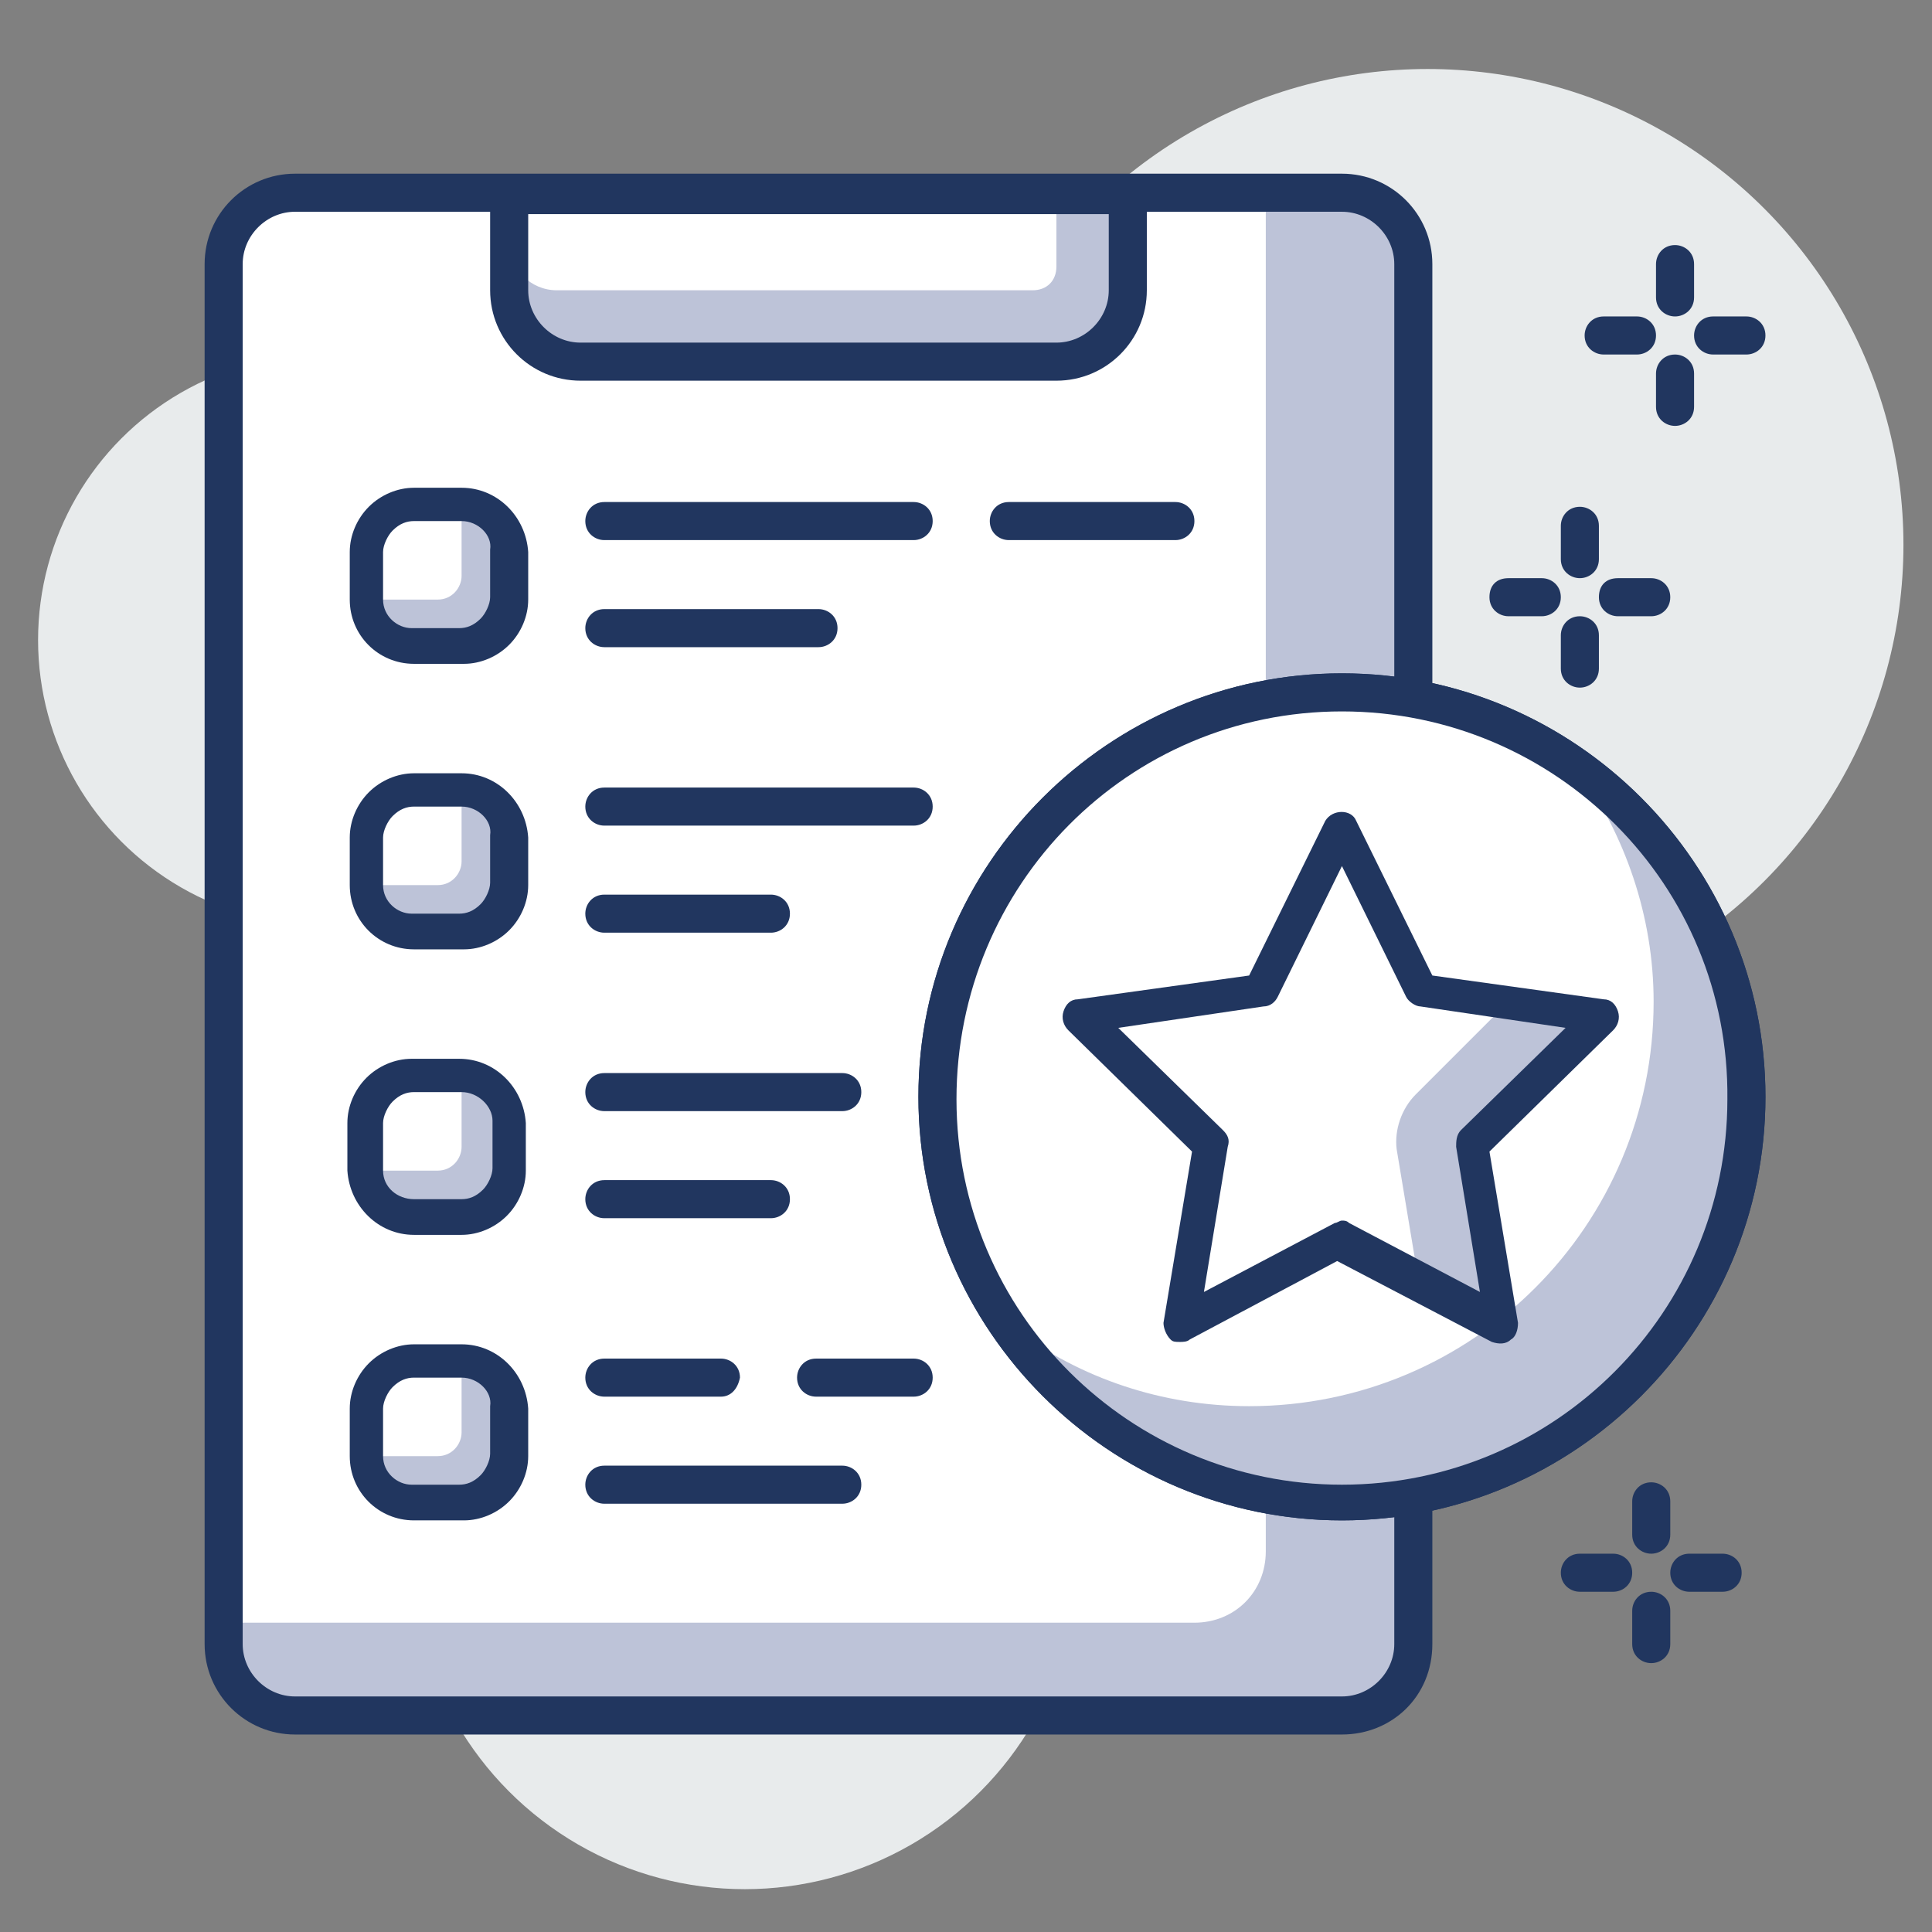 <?xml version="1.0" encoding="utf-8"?>
<!-- Generator: Adobe Illustrator 26.0.0, SVG Export Plug-In . SVG Version: 6.00 Build 0)  -->
<svg version="1.1" id="Capa_1" xmlns="http://www.w3.org/2000/svg" xmlns:xlink="http://www.w3.org/1999/xlink" x="0px" y="0px"
	 viewBox="0 0 81.2 81.2" style="enable-background:new 0 0 81.2 81.2;" xml:space="preserve">
<rect x="0" y="0" width="81.2" height="81.2" fill="#808080" stroke="none"/>
<style type="text/css">
	.st0{fill:#E8EBEC;}
	.st1{fill:#BDC3D8;}
	.st2{fill:#FFFFFF;}
	.st3{fill:#21365F;}
</style>
<g>
	<g>
		<circle class="st0" cx="31.3" cy="65.4" r="14"/>
	</g>
	<g>
		<circle class="st0" cx="13.6" cy="26.9" r="12"/>
	</g>
	<g>
		<circle class="st0" cx="60" cy="22.9" r="20"/>
	</g>
	<g>
		<g>
			<path class="st1" d="M56.4,8.2h-44c-1.7,0-3,1.3-3,3v58c0,1.7,1.3,3,3,3h44c1.7,0,3-1.3,3-3v-58C59.4,9.6,58.1,8.2,56.4,8.2z"/>
		</g>
		<g>
			<path class="st2" d="M53.2,8.2H12.4c-1.7,0-3,1.3-3,3v57h40.8c1.7,0,3-1.3,3-3V8.2z"/>
		</g>
		<g>
			<path class="st3" d="M56.4,72.9h-44c-2.1,0-3.8-1.7-3.8-3.8v-58c0-2.1,1.7-3.8,3.8-3.8h44c2.1,0,3.8,1.7,3.8,3.8v58
				C60.2,71.3,58.5,72.9,56.4,72.9z M12.4,8.9c-1.2,0-2.2,1-2.2,2.2v58c0,1.2,1,2.2,2.2,2.2h44c1.2,0,2.2-1,2.2-2.2v-58
				c0-1.2-1-2.2-2.2-2.2H12.4z"/>
		</g>
		<g>
			<path class="st1" d="M47.4,8.2h-26v4c0,1.7,1.3,3,3,3h20c1.7,0,3-1.3,3-3V8.2z"/>
		</g>
		<g>
			<path class="st2" d="M44.4,8.2h-23v2c0,1.1,0.9,2,2,2h20c0.6,0,1-0.4,1-1V8.2z"/>
		</g>
		<g>
			<path class="st3" d="M44.4,16h-20c-2.1,0-3.8-1.7-3.8-3.8v-4c0-0.4,0.3-0.7,0.8-0.7h26c0.4,0,0.8,0.3,0.8,0.7v4
				C48.2,14.3,46.5,16,44.4,16z M22.2,9v3.2c0,1.2,1,2.2,2.2,2.2h20c1.2,0,2.2-1,2.2-2.2V9H22.2z"/>
		</g>
		<g>
			<path class="st1" d="M17.4,27.2l2,0c1.1,0,2-0.9,2-2l0-2c0-1.1-0.9-2-2-2l-2,0c-1.1,0-2,0.9-2,2l0,2
				C15.4,26.3,16.3,27.2,17.4,27.2z"/>
		</g>
		<g>
			<path class="st2" d="M15.4,25.2l3,0c0.6,0,1-0.5,1-1l0-3l-2,0c-1.1,0-2,0.9-2,2L15.4,25.2z"/>
		</g>
		<g>
			<path class="st3" d="M17.4,27.9c-1.5,0-2.7-1.2-2.7-2.7l0-2c0-0.7,0.3-1.4,0.8-1.9c0.5-0.5,1.2-0.8,1.9-0.8l2,0c0,0,0,0,0,0
				c1.5,0,2.7,1.2,2.8,2.7l0,2c0,0.7-0.3,1.4-0.8,1.9c-0.5,0.5-1.2,0.8-1.9,0.8L17.4,27.9C17.4,27.9,17.4,27.9,17.4,27.9z
				 M19.4,21.9C19.4,21.9,19.4,21.9,19.4,21.9l-2,0c-0.3,0-0.6,0.1-0.9,0.4c-0.2,0.2-0.4,0.6-0.4,0.9l0,2c0,0.7,0.6,1.2,1.2,1.2
				c0,0,0,0,0,0l0,0l2,0c0.3,0,0.6-0.1,0.9-0.4c0.2-0.2,0.4-0.6,0.4-0.9l0-2C20.7,22.5,20.1,21.9,19.4,21.9z"/>
		</g>
		<g>
			<path class="st3" d="M56.4,63.9c-9.8,0-17.8-8-17.8-17.8s8-17.8,17.8-17.8s17.8,8,17.8,17.8S66.2,63.9,56.4,63.9z M56.4,29.9
				c-9,0-16.2,7.3-16.2,16.3c0,9,7.3,16.2,16.2,16.2c9,0,16.2-7.3,16.2-16.2C72.7,37.2,65.4,29.9,56.4,29.9z"/>
		</g>
		<g>
			<circle class="st2" cx="56.4" cy="46.2" r="17"/>
		</g>
		<g>
			<path class="st1" d="M66.3,32.3c2,2.8,3.2,6.2,3.2,9.8c0,9.4-7.6,17-17,17c-3.7,0-7.1-1.2-9.8-3.2c3.1,4.3,8.1,7.2,13.8,7.2
				c9.4,0,17-7.6,17-17C73.4,40.5,70.6,35.4,66.3,32.3z"/>
		</g>
		<g>
			<path class="st3" d="M56.4,63.9c-9.8,0-17.8-8-17.8-17.8s8-17.8,17.8-17.8s17.8,8,17.8,17.8S66.2,63.9,56.4,63.9z M56.4,29.9
				c-9,0-16.2,7.3-16.2,16.3c0,9,7.3,16.2,16.2,16.2c9,0,16.2-7.3,16.2-16.2C72.7,37.2,65.4,29.9,56.4,29.9z"/>
		</g>
		<g>
			<polygon class="st2" points="56.4,34.7 59.8,41.6 67.4,42.7 61.9,48.1 63.2,55.6 56.4,52.1 49.6,55.6 50.9,48.1 45.4,42.7 
				53,41.6 			"/>
		</g>
		<g>
			<path class="st1" d="M61.9,48.1l5.5-5.4l-4-0.6L59.5,46c-0.6,0.6-0.9,1.5-0.8,2.3l0.9,5.4l3.6,1.9L61.9,48.1z"/>
		</g>
		<g>
			<path class="st3" d="M49.6,56.4c-0.2,0-0.3,0-0.4-0.1c-0.2-0.2-0.3-0.5-0.3-0.7l1.2-7.2l-5.2-5.1c-0.2-0.2-0.3-0.5-0.2-0.8
				c0.1-0.3,0.3-0.5,0.6-0.5l7.2-1l3.2-6.5c0.3-0.5,1.1-0.5,1.3,0l3.2,6.5l7.2,1c0.3,0,0.5,0.2,0.6,0.5c0.1,0.3,0,0.6-0.2,0.8
				l-5.2,5.1l1.2,7.2c0,0.3-0.1,0.6-0.3,0.7c-0.2,0.2-0.5,0.2-0.8,0.1l-6.5-3.4L50,56.3C49.9,56.4,49.7,56.4,49.6,56.4z M56.4,51.3
				c0.1,0,0.2,0,0.3,0.1l5.5,2.9l-1-6.1c0-0.2,0-0.5,0.2-0.7l4.4-4.3l-6.1-0.9c-0.2,0-0.5-0.2-0.6-0.4l-2.7-5.5l-2.7,5.5
				c-0.1,0.2-0.3,0.4-0.6,0.4L47,43.2l4.4,4.3c0.2,0.2,0.3,0.4,0.2,0.7l-1,6.1l5.5-2.9C56.2,51.4,56.3,51.3,56.4,51.3z"/>
		</g>
		<g>
			<path class="st3" d="M49.4,22.7h-7c-0.4,0-0.8-0.3-0.8-0.8c0-0.4,0.3-0.8,0.8-0.8h7c0.4,0,0.8,0.3,0.8,0.8
				C50.2,22.4,49.8,22.7,49.4,22.7z"/>
		</g>
		<g>
			<path class="st3" d="M38.4,22.7h-13c-0.4,0-0.8-0.3-0.8-0.8c0-0.4,0.3-0.8,0.8-0.8h13c0.4,0,0.8,0.3,0.8,0.8
				C39.2,22.4,38.8,22.7,38.4,22.7z"/>
		</g>
		<g>
			<path class="st3" d="M34.4,27.2h-9c-0.4,0-0.8-0.3-0.8-0.8c0-0.4,0.3-0.8,0.8-0.8h9c0.4,0,0.8,0.3,0.8,0.8
				C35.2,26.9,34.8,27.2,34.4,27.2z"/>
		</g>
		<g>
			<path class="st1" d="M17.4,39.2l2,0c1.1,0,2-0.9,2-2l0-2c0-1.1-0.9-2-2-2l-2,0c-1.1,0-2,0.9-2,2l0,2
				C15.4,38.3,16.3,39.2,17.4,39.2z"/>
		</g>
		<g>
			<path class="st2" d="M15.4,37.2l3,0c0.6,0,1-0.5,1-1l0-3l-2,0c-1.1,0-2,0.9-2,2L15.4,37.2z"/>
		</g>
		<g>
			<path class="st3" d="M17.4,39.9c-1.5,0-2.7-1.2-2.7-2.7l0-2c0-0.7,0.3-1.4,0.8-1.9c0.5-0.5,1.2-0.8,1.9-0.8l2,0c0,0,0,0,0,0
				c1.5,0,2.7,1.2,2.8,2.7l0,2c0,0.7-0.3,1.4-0.8,1.9c-0.5,0.5-1.2,0.8-1.9,0.8L17.4,39.9C17.4,39.9,17.4,39.9,17.4,39.9z
				 M19.4,33.9C19.4,33.9,19.4,33.9,19.4,33.9l-2,0c-0.3,0-0.6,0.1-0.9,0.4c-0.2,0.2-0.4,0.6-0.4,0.9l0,2c0,0.7,0.6,1.2,1.2,1.2
				c0,0,0,0,0,0l0,0l2,0c0.3,0,0.6-0.1,0.9-0.4c0.2-0.2,0.4-0.6,0.4-0.9l0-2C20.7,34.5,20.1,33.9,19.4,33.9z"/>
		</g>
		<g>
			<path class="st3" d="M38.4,34.7h-13c-0.4,0-0.8-0.3-0.8-0.8c0-0.4,0.3-0.8,0.8-0.8h13c0.4,0,0.8,0.3,0.8,0.8
				C39.2,34.4,38.8,34.7,38.4,34.7z"/>
		</g>
		<g>
			<path class="st3" d="M32.4,39.2h-7c-0.4,0-0.8-0.3-0.8-0.8c0-0.4,0.3-0.8,0.8-0.8h7c0.4,0,0.8,0.3,0.8,0.8
				C33.2,38.9,32.8,39.2,32.4,39.2z"/>
		</g>
		<g>
			<path class="st1" d="M17.4,51.2l2,0c1.1,0,2-0.9,2-2l0-2c0-1.1-0.9-2-2-2l-2,0c-1.1,0-2,0.9-2,2l0,2
				C15.4,50.3,16.3,51.2,17.4,51.2z"/>
		</g>
		<g>
			<path class="st2" d="M15.4,49.2l3,0c0.6,0,1-0.5,1-1l0-3l-2,0c-1.1,0-2,0.9-2,2L15.4,49.2z"/>
		</g>
		<g>
			<path class="st3" d="M17.4,51.9c-1.5,0-2.7-1.2-2.8-2.7l0-2c0-0.7,0.3-1.4,0.8-1.9c0.5-0.5,1.2-0.8,1.9-0.8l2,0c0,0,0,0,0,0
				c1.5,0,2.7,1.2,2.8,2.7l0,2c0,0.7-0.3,1.4-0.8,1.9c-0.5,0.5-1.2,0.8-1.9,0.8L17.4,51.9C17.4,51.9,17.4,51.9,17.4,51.9z
				 M17.4,51.2L17.4,51.2L17.4,51.2z M19.4,45.9C19.4,45.9,19.4,45.9,19.4,45.9l-2,0c-0.3,0-0.6,0.1-0.9,0.4
				c-0.2,0.2-0.4,0.6-0.4,0.9l0,2c0,0.7,0.6,1.2,1.3,1.2c0,0,0,0,0,0l2,0c0.3,0,0.6-0.1,0.9-0.4c0.2-0.2,0.4-0.6,0.4-0.9l0-2
				C20.7,46.5,20.1,45.9,19.4,45.9z"/>
		</g>
		<g>
			<path class="st3" d="M35.4,46.7h-10c-0.4,0-0.8-0.3-0.8-0.8c0-0.4,0.3-0.8,0.8-0.8h10c0.4,0,0.8,0.3,0.8,0.8
				C36.2,46.4,35.8,46.7,35.4,46.7z"/>
		</g>
		<g>
			<path class="st3" d="M32.4,51.2h-7c-0.4,0-0.8-0.3-0.8-0.8c0-0.4,0.3-0.8,0.8-0.8h7c0.4,0,0.8,0.3,0.8,0.8
				C33.2,50.9,32.8,51.2,32.4,51.2z"/>
		</g>
		<g>
			<path class="st1" d="M17.4,63.2l2,0c1.1,0,2-0.9,2-2l0-2c0-1.1-0.9-2-2-2l-2,0c-1.1,0-2,0.9-2,2l0,2
				C15.4,62.3,16.3,63.2,17.4,63.2z"/>
		</g>
		<g>
			<path class="st2" d="M15.4,61.2l3,0c0.6,0,1-0.5,1-1l0-3l-2,0c-1.1,0-2,0.9-2,2L15.4,61.2z"/>
		</g>
		<g>
			<path class="st3" d="M17.4,63.9c-1.5,0-2.7-1.2-2.7-2.7l0-2c0-0.7,0.3-1.4,0.8-1.9c0.5-0.5,1.2-0.8,1.9-0.8l2,0c0,0,0,0,0,0
				c1.5,0,2.7,1.2,2.8,2.7l0,2c0,0.7-0.3,1.4-0.8,1.9c-0.5,0.5-1.2,0.8-1.9,0.8L17.4,63.9C17.4,63.9,17.4,63.9,17.4,63.9z
				 M19.4,57.9C19.4,57.9,19.4,57.9,19.4,57.9l-2,0c-0.3,0-0.6,0.1-0.9,0.4c-0.2,0.2-0.4,0.6-0.4,0.9l0,2c0,0.7,0.6,1.2,1.2,1.2
				c0,0,0,0,0,0l0,0l2,0c0.3,0,0.6-0.1,0.9-0.4c0.2-0.2,0.4-0.6,0.4-0.9l0-2C20.7,58.5,20.1,57.9,19.4,57.9z"/>
		</g>
		<g>
			<path class="st3" d="M38.4,58.7h-4.1c-0.4,0-0.8-0.3-0.8-0.8c0-0.4,0.3-0.8,0.8-0.8h4.1c0.4,0,0.8,0.3,0.8,0.8
				C39.2,58.4,38.8,58.7,38.4,58.7z"/>
		</g>
		<g>
			<path class="st3" d="M30.3,58.7h-4.9c-0.4,0-0.8-0.3-0.8-0.8c0-0.4,0.3-0.8,0.8-0.8h4.9c0.4,0,0.8,0.3,0.8,0.8
				C31,58.4,30.7,58.7,30.3,58.7z"/>
		</g>
		<g>
			<path class="st3" d="M35.4,63.2h-10c-0.4,0-0.8-0.3-0.8-0.8c0-0.4,0.3-0.8,0.8-0.8h10c0.4,0,0.8,0.3,0.8,0.8
				C36.2,62.9,35.8,63.2,35.4,63.2z"/>
		</g>
		<g>
			<path class="st3" d="M68.8,14.9h-1.4c-0.4,0-0.8-0.3-0.8-0.8c0-0.4,0.3-0.8,0.8-0.8h1.4c0.4,0,0.8,0.3,0.8,0.8
				C69.6,14.6,69.2,14.9,68.8,14.9z"/>
		</g>
		<g>
			<path class="st3" d="M73.4,14.9H72c-0.4,0-0.8-0.3-0.8-0.8c0-0.4,0.3-0.8,0.8-0.8h1.4c0.4,0,0.8,0.3,0.8,0.8
				C74.2,14.6,73.8,14.9,73.4,14.9z"/>
		</g>
		<g>
			<path class="st3" d="M70.4,17.9c-0.4,0-0.8-0.3-0.8-0.8v-1.4c0-0.4,0.3-0.8,0.8-0.8c0.4,0,0.8,0.3,0.8,0.8v1.4
				C71.2,17.6,70.8,17.9,70.4,17.9z"/>
		</g>
		<g>
			<path class="st3" d="M70.4,13.3c-0.4,0-0.8-0.3-0.8-0.8v-1.4c0-0.4,0.3-0.8,0.8-0.8c0.4,0,0.8,0.3,0.8,0.8v1.4
				C71.2,13,70.8,13.3,70.4,13.3z"/>
		</g>
		<g>
			<path class="st3" d="M64.8,25.9h-1.4c-0.4,0-0.8-0.3-0.8-0.8s0.3-0.8,0.8-0.8h1.4c0.4,0,0.8,0.3,0.8,0.8S65.2,25.9,64.8,25.9z"/>
		</g>
		<g>
			<path class="st3" d="M69.4,25.9H68c-0.4,0-0.8-0.3-0.8-0.8s0.3-0.8,0.8-0.8h1.4c0.4,0,0.8,0.3,0.8,0.8S69.8,25.9,69.4,25.9z"/>
		</g>
		<g>
			<path class="st3" d="M66.4,28.9c-0.4,0-0.8-0.3-0.8-0.8v-1.4c0-0.4,0.3-0.8,0.8-0.8c0.4,0,0.8,0.3,0.8,0.8v1.4
				C67.2,28.6,66.8,28.9,66.4,28.9z"/>
		</g>
		<g>
			<path class="st3" d="M66.4,24.3c-0.4,0-0.8-0.3-0.8-0.8v-1.4c0-0.4,0.3-0.8,0.8-0.8c0.4,0,0.8,0.3,0.8,0.8v1.4
				C67.2,24,66.8,24.3,66.4,24.3z"/>
		</g>
		<g>
			<path class="st3" d="M67.8,66.9h-1.4c-0.4,0-0.8-0.3-0.8-0.8c0-0.4,0.3-0.8,0.8-0.8h1.4c0.4,0,0.8,0.3,0.8,0.8
				C68.6,66.6,68.2,66.9,67.8,66.9z"/>
		</g>
		<g>
			<path class="st3" d="M72.4,66.9H71c-0.4,0-0.8-0.3-0.8-0.8c0-0.4,0.3-0.8,0.8-0.8h1.4c0.4,0,0.8,0.3,0.8,0.8
				C73.2,66.6,72.8,66.9,72.4,66.9z"/>
		</g>
		<g>
			<path class="st3" d="M69.4,69.9c-0.4,0-0.8-0.3-0.8-0.8v-1.4c0-0.4,0.3-0.8,0.8-0.8c0.4,0,0.8,0.3,0.8,0.8v1.4
				C70.2,69.6,69.8,69.9,69.4,69.9z"/>
		</g>
		<g>
			<path class="st3" d="M69.4,65.3c-0.4,0-0.8-0.3-0.8-0.8v-1.4c0-0.4,0.3-0.8,0.8-0.8c0.4,0,0.8,0.3,0.8,0.8v1.4
				C70.2,65,69.8,65.3,69.4,65.3z"/>
		</g>
	</g>
</g>
</svg>
